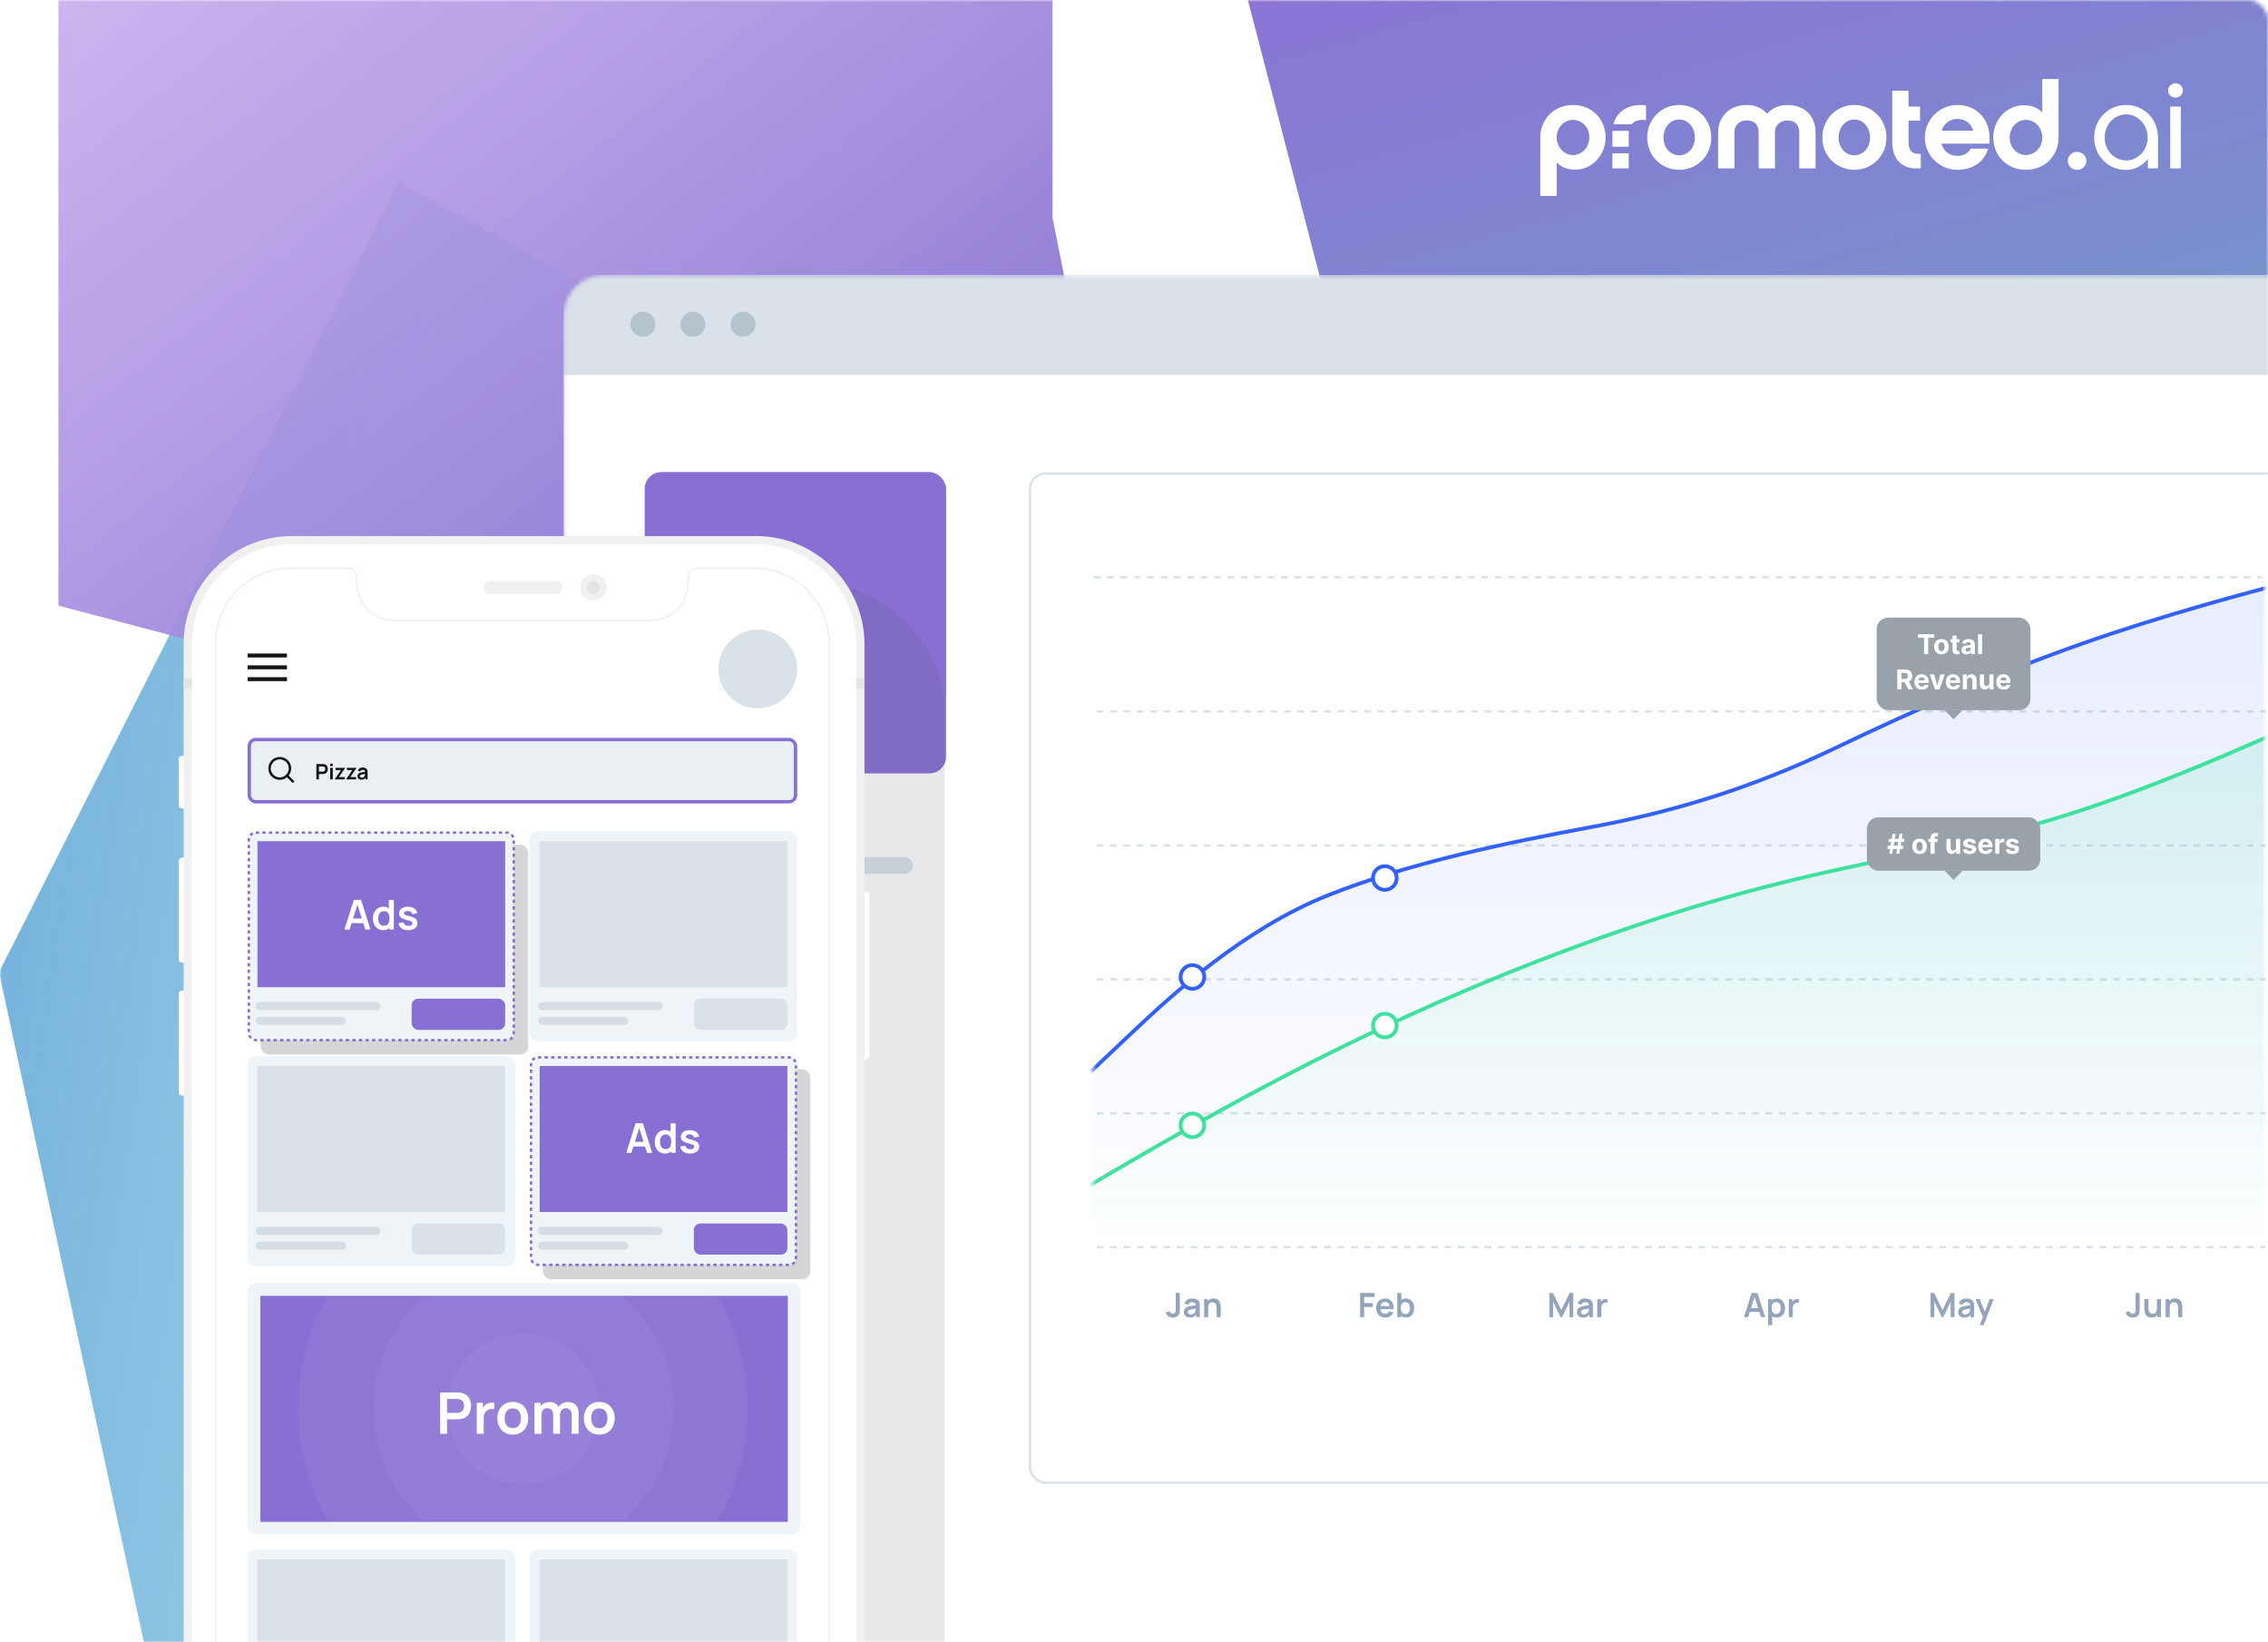 <svg width="580" height="420" viewBox="0 0 580 420" fill="none" xmlns="http://www.w3.org/2000/svg">
<mask id="mask0_20_352" style="mask-type:alpha" maskUnits="userSpaceOnUse" x="0" y="0" width="580" height="420">
<rect width="580" height="420" rx="5" fill="#3EDE9C"/>
</mask>
<g mask="url(#mask0_20_352)">
<rect width="580" height="420" rx="5" fill="white"/>
<g opacity="0.8" filter="url(#filter0_f_20_352)">
<path d="M388.133 -175.758L193.333 -84.872L219.398 -17.192L318.169 -3.655L340.119 80.784L426.544 186.495L340.119 284.471L370.299 333.459L426.544 314.766L480.045 390.182L544.521 314.766L637.12 247.085L614.484 118.814L665.242 29.863L637.12 -17.192V-94.541L388.133 -175.758Z" fill="url(#paint0_linear_20_352)"/>
</g>
<g opacity="0.8" filter="url(#filter1_f_20_352)">
<path d="M448.774 123.619L328.563 203.485L401.549 355.151H315.265L211.787 276.898V466.48L290.783 523.757L448.774 496.329L570.702 453.572V399.521L623.939 276.898L570.702 203.485L533.78 71.182L448.774 123.619Z" fill="url(#paint1_linear_20_352)"/>
</g>
<g opacity="0.8" filter="url(#filter2_f_20_352)">
<path d="M101.958 46.576L282.969 145.957L155.793 413.827L73.091 665.242L14.523 642.349L-64.731 658.728L-115.948 596.75L-109.104 561.015L-127.425 506.481H-51.265L-83.733 450.684H43.442L-0.25 248.63L101.958 46.576Z" fill="url(#paint2_linear_20_352)"/>
</g>
<g filter="url(#filter3_f_20_352)">
<path d="M14.939 -116.389V154.869L101.487 177.756L134.844 304.06L221.392 214.206L293.515 177.756L269.173 55.69V-12.124L182.625 -71.462L134.844 -174.879L14.939 -116.389Z" fill="url(#paint3_linear_20_352)"/>
</g>
<g filter="url(#filter4_f_20_352)">
<rect x="176.614" y="103.504" width="471.733" height="353.454" rx="31.535" fill="#545660" fill-opacity="0.13"/>
</g>
<mask id="mask1_20_352" style="mask-type:alpha" maskUnits="userSpaceOnUse" x="144" y="70" width="472" height="354">
<rect x="144.121" y="70.303" width="471.733" height="353.454" rx="10.546" fill="white"/>
</mask>
<g mask="url(#mask1_20_352)">
<rect x="144.121" y="70.303" width="471.733" height="353.454" rx="13.182" fill="white"/>
<rect x="144.121" y="70.303" width="471.733" height="25.614" fill="#D9E2E9"/>
<circle cx="164.401" cy="82.922" r="3.202" fill="#B5C3CD"/>
<circle cx="177.205" cy="82.922" r="3.202" fill="#B5C3CD"/>
<circle cx="190.017" cy="82.922" r="3.202" fill="#B5C3CD"/>
<rect width="6.441" height="4.294" rx="2.147" transform="matrix(-1 0 0 1 218.541 210.636)" fill="#D9E2E9"/>
<rect width="42.942" height="4.294" rx="2.147" transform="matrix(-1 0 0 1 207.816 210.636)" fill="#D9E2E9"/>
<rect x="164.873" y="219.2" width="68.63" height="4.294" rx="2.147" fill="#D9E2E9"/>
<rect x="263.392" y="121.096" width="332.795" height="258.093" rx="3.982" stroke="#D9E2E9" stroke-width="0.599"/>
<rect x="164.872" y="120.716" width="77.074" height="77.074" rx="4.282" fill="#886FD3"/>
<line x1="280.485" y1="318.965" x2="579.361" y2="318.965" stroke="#D9E2E9" stroke-width="0.599" stroke-dasharray="1.71 1.71"/>
<line x1="280.485" y1="284.709" x2="579.361" y2="284.709" stroke="#D9E2E9" stroke-width="0.599" stroke-dasharray="1.71 1.71"/>
<line x1="280.485" y1="250.455" x2="579.361" y2="250.455" stroke="#D9E2E9" stroke-width="0.599" stroke-dasharray="1.71 1.71"/>
<line x1="280.485" y1="216.199" x2="579.361" y2="216.199" stroke="#D9E2E9" stroke-width="0.599" stroke-dasharray="1.71 1.71"/>
<line x1="280.485" y1="181.944" x2="579.361" y2="181.944" stroke="#D9E2E9" stroke-width="0.599" stroke-dasharray="1.71 1.71"/>
<line x1="279.693" y1="147.637" x2="578.57" y2="147.637" stroke="#D9E2E9" stroke-width="0.599" stroke-dasharray="1.71 1.71"/>
<path d="M299.949 336.956C299.478 336.956 299.086 336.833 298.772 336.588C298.461 336.342 298.242 336.011 298.117 335.594L299.136 335.35C299.167 335.524 299.259 335.674 299.41 335.8C299.561 335.925 299.728 335.988 299.911 335.988C300.031 335.988 300.158 335.957 300.292 335.894C300.426 335.828 300.526 335.724 300.592 335.581C300.632 335.49 300.655 335.382 300.66 335.256C300.669 335.128 300.673 334.979 300.673 334.811V330.662H301.718V334.811C301.718 335.002 301.716 335.17 301.714 335.316C301.714 335.459 301.699 335.594 301.671 335.723C301.645 335.848 301.592 335.978 301.512 336.112C301.344 336.404 301.124 336.618 300.853 336.755C300.582 336.889 300.281 336.956 299.949 336.956ZM304.3 336.956C303.966 336.956 303.683 336.893 303.452 336.768C303.221 336.639 303.045 336.469 302.925 336.258C302.808 336.047 302.75 335.814 302.75 335.56C302.75 335.337 302.787 335.138 302.861 334.961C302.935 334.781 303.049 334.627 303.204 334.498C303.358 334.367 303.557 334.26 303.803 334.177C303.989 334.117 304.205 334.063 304.454 334.014C304.705 333.966 304.976 333.922 305.267 333.882C305.561 333.839 305.868 333.793 306.188 333.745L305.82 333.954C305.823 333.635 305.751 333.399 305.606 333.248C305.46 333.097 305.215 333.021 304.869 333.021C304.661 333.021 304.46 333.069 304.265 333.166C304.071 333.264 303.936 333.431 303.859 333.667L302.917 333.372C303.031 332.981 303.248 332.667 303.567 332.43C303.89 332.193 304.324 332.075 304.869 332.075C305.28 332.075 305.641 332.142 305.952 332.276C306.266 332.41 306.499 332.63 306.65 332.935C306.733 333.098 306.783 333.265 306.8 333.436C306.817 333.605 306.826 333.789 306.826 333.989V336.827H305.923V335.826L306.072 335.988C305.864 336.322 305.62 336.568 305.34 336.725C305.063 336.879 304.716 336.956 304.3 336.956ZM304.505 336.134C304.739 336.134 304.939 336.092 305.105 336.01C305.27 335.927 305.402 335.826 305.499 335.706C305.599 335.586 305.666 335.473 305.7 335.367C305.754 335.236 305.784 335.086 305.79 334.918C305.798 334.746 305.803 334.608 305.803 334.502L306.119 334.597C305.808 334.645 305.541 334.688 305.319 334.725C305.096 334.762 304.905 334.798 304.745 334.832C304.585 334.864 304.444 334.899 304.321 334.939C304.201 334.982 304.1 335.032 304.017 335.089C303.934 335.146 303.87 335.212 303.824 335.286C303.782 335.36 303.76 335.447 303.76 335.547C303.76 335.661 303.789 335.763 303.846 335.851C303.903 335.937 303.986 336.005 304.094 336.057C304.205 336.108 304.342 336.134 304.505 336.134ZM311.139 336.827V334.601C311.139 334.455 311.129 334.294 311.109 334.117C311.089 333.94 311.042 333.77 310.968 333.608C310.897 333.442 310.788 333.306 310.643 333.201C310.5 333.095 310.306 333.042 310.06 333.042C309.929 333.042 309.799 333.064 309.671 333.107C309.542 333.149 309.425 333.224 309.32 333.329C309.217 333.432 309.134 333.575 309.071 333.757C309.008 333.937 308.977 334.168 308.977 334.451L308.365 334.19C308.365 333.796 308.44 333.439 308.592 333.119C308.746 332.8 308.971 332.546 309.268 332.357C309.565 332.166 309.93 332.07 310.364 332.07C310.707 332.07 310.989 332.127 311.212 332.242C311.435 332.356 311.612 332.501 311.743 332.678C311.874 332.855 311.971 333.044 312.034 333.244C312.097 333.443 312.137 333.633 312.154 333.813C312.174 333.99 312.184 334.134 312.184 334.246V336.827H311.139ZM307.932 336.827V332.203H308.853V333.637H308.977V336.827H307.932Z" fill="#94A4BA"/>
<path d="M347.828 336.827V330.662H351.54V331.694H348.86V333.231H351.027V334.258H348.86V336.827H347.828ZM354.288 336.956C353.82 336.956 353.408 336.855 353.054 336.652C352.701 336.449 352.424 336.168 352.224 335.808C352.027 335.449 351.928 335.035 351.928 334.567C351.928 334.061 352.025 333.623 352.22 333.252C352.414 332.878 352.683 332.588 353.029 332.383C353.374 332.177 353.774 332.075 354.228 332.075C354.707 332.075 355.114 332.187 355.448 332.413C355.785 332.636 356.035 332.951 356.197 333.359C356.36 333.767 356.421 334.248 356.382 334.802H355.358V334.425C355.355 333.923 355.267 333.556 355.093 333.325C354.919 333.094 354.644 332.978 354.271 332.978C353.848 332.978 353.534 333.109 353.329 333.372C353.123 333.632 353.02 334.013 353.02 334.515C353.02 334.983 353.123 335.346 353.329 335.603C353.534 335.86 353.834 335.988 354.228 335.988C354.482 335.988 354.7 335.933 354.883 335.821C355.068 335.707 355.211 335.543 355.311 335.329L356.33 335.637C356.153 336.054 355.879 336.378 355.508 336.609C355.14 336.84 354.733 336.956 354.288 336.956ZM352.695 334.802V334.023H355.876V334.802H352.695ZM359.559 336.956C359.108 336.956 358.73 336.849 358.425 336.635C358.119 336.421 357.889 336.13 357.735 335.761C357.581 335.39 357.504 334.975 357.504 334.515C357.504 334.05 357.581 333.633 357.735 333.265C357.889 332.897 358.115 332.607 358.412 332.396C358.711 332.182 359.081 332.075 359.521 332.075C359.957 332.075 360.336 332.182 360.655 332.396C360.978 332.607 361.228 332.897 361.405 333.265C361.582 333.63 361.67 334.047 361.67 334.515C361.67 334.978 361.583 335.393 361.409 335.761C361.235 336.13 360.989 336.421 360.673 336.635C360.356 336.849 359.985 336.956 359.559 336.956ZM357.328 336.827V330.662H358.369V333.582H358.24V336.827H357.328ZM359.401 336.031C359.669 336.031 359.89 335.964 360.064 335.83C360.239 335.696 360.367 335.514 360.45 335.286C360.535 335.055 360.578 334.798 360.578 334.515C360.578 334.236 360.535 333.981 360.45 333.753C360.364 333.522 360.231 333.339 360.052 333.205C359.872 333.068 359.643 332.999 359.367 332.999C359.104 332.999 358.89 333.064 358.724 333.192C358.559 333.318 358.436 333.495 358.356 333.723C358.279 333.949 358.24 334.213 358.24 334.515C358.24 334.815 358.279 335.079 358.356 335.307C358.436 335.536 358.56 335.714 358.729 335.843C358.9 335.968 359.124 336.031 359.401 336.031Z" fill="#94A4BA"/>
<path d="M396.214 336.827V330.662H397.143L399.275 335.029L401.407 330.662H402.337V336.827H401.373V332.875L399.481 336.827H399.07L397.181 332.875V336.827H396.214ZM404.833 336.956C404.499 336.956 404.216 336.893 403.985 336.768C403.754 336.639 403.578 336.469 403.458 336.258C403.341 336.047 403.283 335.814 403.283 335.56C403.283 335.337 403.32 335.138 403.394 334.961C403.468 334.781 403.582 334.627 403.737 334.498C403.891 334.367 404.091 334.26 404.336 334.177C404.522 334.117 404.739 334.063 404.987 334.014C405.238 333.966 405.509 333.922 405.8 333.882C406.094 333.839 406.401 333.793 406.721 333.745L406.353 333.954C406.356 333.635 406.284 333.399 406.139 333.248C405.993 333.097 405.748 333.021 405.402 333.021C405.194 333.021 404.993 333.069 404.798 333.166C404.604 333.264 404.469 333.431 404.392 333.667L403.45 333.372C403.564 332.981 403.781 332.667 404.101 332.43C404.423 332.193 404.857 332.075 405.402 332.075C405.813 332.075 406.174 332.142 406.486 332.276C406.8 332.41 407.032 332.63 407.183 332.935C407.266 333.098 407.316 333.265 407.333 333.436C407.35 333.605 407.359 333.789 407.359 333.989V336.827H406.456V335.826L406.605 335.988C406.397 336.322 406.153 336.568 405.873 336.725C405.596 336.879 405.25 336.956 404.833 336.956ZM405.038 336.134C405.272 336.134 405.472 336.092 405.638 336.01C405.803 335.927 405.935 335.826 406.032 335.706C406.132 335.586 406.199 335.473 406.233 335.367C406.287 335.236 406.317 335.086 406.323 334.918C406.331 334.746 406.336 334.608 406.336 334.502L406.653 334.597C406.341 334.645 406.074 334.688 405.852 334.725C405.629 334.762 405.438 334.798 405.278 334.832C405.118 334.864 404.977 334.899 404.854 334.939C404.734 334.982 404.633 335.032 404.55 335.089C404.467 335.146 404.403 335.212 404.357 335.286C404.315 335.36 404.293 335.447 404.293 335.547C404.293 335.661 404.322 335.763 404.379 335.851C404.436 335.937 404.519 336.005 404.627 336.057C404.739 336.108 404.876 336.134 405.038 336.134ZM408.474 336.827V332.203H409.386V333.329L409.275 333.184C409.332 333.029 409.407 332.89 409.501 332.764C409.599 332.636 409.714 332.53 409.848 332.447C409.962 332.37 410.088 332.31 410.225 332.267C410.365 332.222 410.508 332.194 410.653 332.186C410.799 332.174 410.94 332.18 411.077 332.203V333.166C410.94 333.126 410.782 333.114 410.602 333.128C410.425 333.142 410.265 333.192 410.122 333.278C409.98 333.355 409.863 333.453 409.771 333.573C409.683 333.693 409.617 333.83 409.574 333.984C409.531 334.136 409.51 334.3 409.51 334.477V336.827H408.474Z" fill="#94A4BA"/>
<path d="M445.996 336.827L447.94 330.662H449.452L451.395 336.827H450.334L448.569 331.295H448.801L447.058 336.827H445.996ZM447.079 335.492V334.528H450.316V335.492H447.079ZM454.392 336.956C453.941 336.956 453.563 336.849 453.257 336.635C452.952 336.421 452.722 336.13 452.568 335.761C452.414 335.39 452.337 334.975 452.337 334.515C452.337 334.05 452.414 333.633 452.568 333.265C452.722 332.897 452.948 332.607 453.244 332.396C453.544 332.182 453.914 332.075 454.353 332.075C454.79 332.075 455.168 332.182 455.488 332.396C455.811 332.607 456.06 332.897 456.237 333.265C456.414 333.63 456.503 334.047 456.503 334.515C456.503 334.978 456.416 335.393 456.242 335.761C456.068 336.13 455.822 336.421 455.505 336.635C455.188 336.849 454.817 336.956 454.392 336.956ZM452.161 338.883V332.203H453.073V335.449H453.202V338.883H452.161ZM454.234 336.031C454.502 336.031 454.723 335.964 454.897 335.83C455.071 335.696 455.2 335.514 455.283 335.286C455.368 335.055 455.411 334.798 455.411 334.515C455.411 334.236 455.368 333.981 455.283 333.753C455.197 333.522 455.064 333.339 454.884 333.205C454.705 333.068 454.476 332.999 454.199 332.999C453.937 332.999 453.723 333.064 453.557 333.192C453.391 333.318 453.269 333.495 453.189 333.723C453.112 333.949 453.073 334.213 453.073 334.515C453.073 334.815 453.112 335.079 453.189 335.307C453.269 335.536 453.393 335.714 453.561 335.843C453.733 335.968 453.957 336.031 454.234 336.031ZM457.447 336.827V332.203H458.359V333.329L458.247 333.184C458.305 333.029 458.38 332.89 458.474 332.764C458.571 332.636 458.687 332.53 458.821 332.447C458.935 332.37 459.061 332.31 459.198 332.267C459.338 332.222 459.481 332.194 459.626 332.186C459.772 332.174 459.913 332.18 460.05 332.203V333.166C459.913 333.126 459.755 333.114 459.575 333.128C459.398 333.142 459.238 333.192 459.095 333.278C458.953 333.355 458.836 333.453 458.744 333.573C458.656 333.693 458.59 333.83 458.547 333.984C458.504 334.136 458.483 334.3 458.483 334.477V336.827H457.447Z" fill="#94A4BA"/>
<path d="M493.703 336.827V330.662H494.632L496.765 335.029L498.897 330.662H499.826V336.827H498.863V332.875L496.97 336.827H496.559L494.671 332.875V336.827H493.703ZM502.322 336.956C501.989 336.956 501.706 336.893 501.475 336.768C501.243 336.639 501.068 336.469 500.948 336.258C500.831 336.047 500.772 335.814 500.772 335.56C500.772 335.337 500.81 335.138 500.884 334.961C500.958 334.781 501.072 334.627 501.226 334.498C501.38 334.367 501.58 334.26 501.826 334.177C502.011 334.117 502.228 334.063 502.477 334.014C502.728 333.966 502.999 333.922 503.29 333.882C503.584 333.839 503.891 333.793 504.211 333.745L503.843 333.954C503.845 333.635 503.774 333.399 503.628 333.248C503.483 333.097 503.237 333.021 502.892 333.021C502.684 333.021 502.482 333.069 502.288 333.166C502.094 333.264 501.959 333.431 501.881 333.667L500.939 333.372C501.054 332.981 501.271 332.667 501.59 332.43C501.913 332.193 502.347 332.075 502.892 332.075C503.303 332.075 503.664 332.142 503.975 332.276C504.289 332.41 504.522 332.63 504.673 332.935C504.756 333.098 504.806 333.265 504.823 333.436C504.84 333.605 504.849 333.789 504.849 333.989V336.827H503.945V335.826L504.095 335.988C503.887 336.322 503.643 336.568 503.363 336.725C503.086 336.879 502.739 336.956 502.322 336.956ZM502.528 336.134C502.762 336.134 502.962 336.092 503.127 336.01C503.293 335.927 503.424 335.826 503.521 335.706C503.621 335.586 503.688 335.473 503.723 335.367C503.777 335.236 503.807 335.086 503.813 334.918C503.821 334.746 503.825 334.608 503.825 334.502L504.142 334.597C503.831 334.645 503.564 334.688 503.342 334.725C503.119 334.762 502.928 334.798 502.768 334.832C502.608 334.864 502.467 334.899 502.344 334.939C502.224 334.982 502.123 335.032 502.04 335.089C501.957 335.146 501.893 335.212 501.847 335.286C501.804 335.36 501.783 335.447 501.783 335.547C501.783 335.661 501.812 335.763 501.869 335.851C501.926 335.937 502.008 336.005 502.117 336.057C502.228 336.108 502.365 336.134 502.528 336.134ZM506.312 338.883L507.203 336.438L507.22 337.157L505.203 332.203H506.278L507.708 335.868H507.434L508.826 332.203H509.858L507.28 338.883H506.312Z" fill="#94A4BA"/>
<path d="M545.418 336.956C544.947 336.956 544.555 336.833 544.241 336.588C543.929 336.342 543.711 336.011 543.585 335.594L544.605 335.35C544.636 335.524 544.727 335.674 544.879 335.8C545.03 335.925 545.197 335.988 545.38 335.988C545.499 335.988 545.626 335.957 545.761 335.894C545.895 335.828 545.995 335.724 546.06 335.581C546.1 335.49 546.123 335.382 546.129 335.256C546.137 335.128 546.142 334.979 546.142 334.811V330.662H547.187V334.811C547.187 335.002 547.185 335.17 547.182 335.316C547.182 335.459 547.168 335.594 547.139 335.723C547.114 335.848 547.061 335.978 546.981 336.112C546.813 336.404 546.593 336.618 546.322 336.755C546.05 336.889 545.749 336.956 545.418 336.956ZM550.209 336.96C549.867 336.96 549.584 336.903 549.362 336.789C549.139 336.675 548.962 336.529 548.831 336.352C548.699 336.175 548.602 335.987 548.539 335.787C548.477 335.587 548.435 335.399 548.415 335.222C548.398 335.042 548.39 334.896 548.39 334.785V332.203H549.434V334.43C549.434 334.572 549.444 334.734 549.464 334.913C549.484 335.09 549.53 335.262 549.601 335.427C549.676 335.59 549.784 335.724 549.927 335.83C550.072 335.935 550.268 335.988 550.513 335.988C550.645 335.988 550.775 335.967 550.903 335.924C551.031 335.881 551.147 335.808 551.25 335.706C551.355 335.6 551.44 335.456 551.502 335.273C551.565 335.09 551.597 334.859 551.597 334.58L552.209 334.841C552.209 335.235 552.132 335.591 551.978 335.911C551.826 336.231 551.602 336.486 551.306 336.678C551.009 336.866 550.643 336.96 550.209 336.96ZM551.721 336.827V335.393H551.597V332.203H552.633V336.827H551.721ZM557.034 336.827V334.601C557.034 334.455 557.024 334.294 557.005 334.117C556.985 333.94 556.937 333.77 556.863 333.608C556.792 333.442 556.683 333.306 556.538 333.201C556.395 333.095 556.201 333.042 555.955 333.042C555.824 333.042 555.694 333.064 555.566 333.107C555.437 333.149 555.32 333.224 555.215 333.329C555.112 333.432 555.029 333.575 554.966 333.757C554.904 333.937 554.872 334.168 554.872 334.451L554.26 334.19C554.26 333.796 554.335 333.439 554.487 333.119C554.641 332.8 554.866 332.546 555.163 332.357C555.46 332.166 555.826 332.07 556.259 332.07C556.602 332.07 556.885 332.127 557.107 332.242C557.33 332.356 557.507 332.501 557.638 332.678C557.77 332.855 557.867 333.044 557.929 333.244C557.992 333.443 558.032 333.633 558.049 333.813C558.069 333.99 558.079 334.134 558.079 334.246V336.827H557.034ZM553.827 336.827V332.203H554.748V333.637H554.872V336.827H553.827Z" fill="#94A4BA"/>
<mask id="mask2_20_352" style="mask-type:alpha" maskUnits="userSpaceOnUse" x="279" y="147" width="301" height="172">
<rect x="279.455" y="147.636" width="299.667" height="171.364" fill="#D9D9D9"/>
</mask>
<g mask="url(#mask2_20_352)">
<path d="M289.567 264.008L279 274V319.5H596V146L585.434 148.782C574.867 151.564 553.734 157.128 532.6 164.552C511.467 171.976 490.334 181.261 469.2 191.371C448.067 201.481 426.634 208.083 405.5 212C384.367 215.917 359.634 221.059 338.5 229.5C317.367 237.941 300.134 254.015 289.567 264.008Z" fill="url(#paint4_linear_20_352)"/>
<path d="M279 274L289.567 264.008C300.134 254.015 318.367 237.441 339.5 229C360.634 220.559 385.867 215.417 407 211.5C428.134 207.583 448.067 201.481 469.2 191.371C490.334 181.261 511.467 171.976 532.6 164.552C553.734 157.128 574.867 151.564 585.434 148.782L596 146" stroke="#3361FF" stroke-width="0.97"/>
<path d="M272.934 306.526L262 313V320.5H590V184L579.067 188.787C568.134 193.574 546.267 203.149 524.4 209.678C502.534 216.207 480.667 219.691 458.8 224.967C436.934 230.242 415.067 237.309 393.2 245.806C371.334 254.302 349.467 264.228 327.6 275.665C305.734 287.102 283.867 300.051 272.934 306.526Z" fill="url(#paint5_linear_20_352)"/>
<path d="M262 313L272.934 306.526C283.867 300.051 305.734 287.102 327.6 275.665C349.467 264.228 371.334 254.302 393.2 245.806C415.067 237.309 436.934 230.242 458.8 224.967C480.667 219.691 502.534 216.207 524.4 209.678C546.267 203.149 568.134 193.574 579.067 188.787L590 184" stroke="#3EE19D" stroke-width="0.97"/>
</g>
<path d="M307.971 287.783C307.971 289.453 306.614 290.809 304.939 290.809C303.264 290.809 301.907 289.453 301.907 287.783C301.907 286.112 303.264 284.756 304.939 284.756C306.614 284.756 307.971 286.112 307.971 287.783Z" fill="white" stroke="#3EE19D" stroke-width="0.967"/>
<path d="M307.971 249.843C307.971 251.514 306.614 252.87 304.939 252.87C303.264 252.87 301.907 251.514 301.907 249.843C301.907 248.172 303.264 246.817 304.939 246.817C306.614 246.817 307.971 248.172 307.971 249.843Z" fill="white" stroke="#3361FF" stroke-width="0.967"/>
<path d="M357.184 224.54C357.184 226.211 355.827 227.567 354.152 227.567C352.477 227.567 351.12 226.211 351.12 224.54C351.12 222.869 352.477 221.514 354.152 221.514C355.827 221.514 357.184 222.869 357.184 224.54Z" fill="white" stroke="#3361FF" stroke-width="0.967"/>
<path d="M357.184 262.267C357.184 263.938 355.827 265.294 354.152 265.294C352.477 265.294 351.12 263.938 351.12 262.267C351.12 260.597 352.477 259.241 354.152 259.241C355.827 259.241 357.184 260.597 357.184 262.267Z" fill="white" stroke="#3EE19D" stroke-width="0.967"/>
<g filter="url(#filter5_d_20_352)">
<rect x="479.927" y="140.463" width="39.328" height="23.664" rx="2.915" fill="#99A2A9"/>
<path d="M490.483 145.594V144.707H494.661V145.594H493.104V149.795H492.04V145.594H490.483ZM496.5 149.87C496.114 149.87 495.781 149.788 495.499 149.624C495.219 149.458 495.003 149.228 494.851 148.933C494.698 148.637 494.622 148.293 494.622 147.902C494.622 147.508 494.698 147.163 494.851 146.869C495.003 146.572 495.219 146.342 495.499 146.178C495.781 146.012 496.114 145.93 496.5 145.93C496.886 145.93 497.219 146.012 497.499 146.178C497.781 146.342 497.998 146.572 498.15 146.869C498.302 147.163 498.379 147.508 498.379 147.902C498.379 148.293 498.302 148.637 498.15 148.933C497.998 149.228 497.781 149.458 497.499 149.624C497.219 149.788 496.886 149.87 496.5 149.87ZM496.505 149.05C496.681 149.05 496.828 149 496.945 148.901C497.063 148.8 497.151 148.662 497.211 148.489C497.272 148.315 497.303 148.117 497.303 147.895C497.303 147.673 497.272 147.475 497.211 147.301C497.151 147.127 497.063 146.99 496.945 146.889C496.828 146.788 496.681 146.737 496.505 146.737C496.328 146.737 496.179 146.788 496.058 146.889C495.939 146.99 495.849 147.127 495.787 147.301C495.728 147.475 495.698 147.673 495.698 147.895C495.698 148.117 495.728 148.315 495.787 148.489C495.849 148.662 495.939 148.8 496.058 148.901C496.179 149 496.328 149.05 496.505 149.05ZM501.097 145.979V146.774H498.798V145.979H501.097ZM499.32 145.065H500.379V148.623C500.379 148.72 500.393 148.797 500.423 148.851C500.453 148.904 500.495 148.942 500.548 148.963C500.602 148.985 500.665 148.995 500.736 148.995C500.786 148.995 500.836 148.991 500.885 148.983C500.935 148.973 500.973 148.966 501 148.961L501.166 149.748C501.113 149.765 501.039 149.784 500.943 149.805C500.846 149.828 500.73 149.843 500.592 149.847C500.337 149.857 500.114 149.823 499.921 149.746C499.731 149.668 499.583 149.547 499.477 149.383C499.371 149.219 499.319 149.012 499.32 148.762V145.065ZM502.874 149.867C502.631 149.867 502.414 149.825 502.223 149.741C502.033 149.655 501.882 149.528 501.771 149.361C501.662 149.192 501.607 148.981 501.607 148.73C501.607 148.517 501.646 148.339 501.724 148.195C501.802 148.051 501.908 147.935 502.042 147.848C502.176 147.76 502.328 147.693 502.499 147.649C502.671 147.604 502.852 147.573 503.041 147.554C503.263 147.531 503.441 147.51 503.577 147.49C503.713 147.468 503.812 147.437 503.873 147.395C503.934 147.354 503.965 147.293 503.965 147.212V147.197C503.965 147.039 503.915 146.918 503.816 146.831C503.718 146.745 503.579 146.702 503.398 146.702C503.208 146.702 503.056 146.744 502.944 146.829C502.831 146.912 502.757 147.016 502.72 147.142L501.741 147.062C501.791 146.831 501.889 146.63 502.034 146.461C502.18 146.291 502.368 146.16 502.598 146.069C502.83 145.976 503.099 145.93 503.403 145.93C503.615 145.93 503.818 145.954 504.012 146.004C504.207 146.054 504.381 146.131 504.531 146.235C504.684 146.339 504.804 146.474 504.892 146.638C504.979 146.8 505.023 146.995 505.023 147.221V149.795H504.019V149.266H503.99C503.928 149.385 503.846 149.491 503.744 149.582C503.641 149.671 503.518 149.741 503.374 149.793C503.229 149.843 503.063 149.867 502.874 149.867ZM503.177 149.137C503.333 149.137 503.47 149.106 503.59 149.045C503.709 148.982 503.803 148.898 503.87 148.792C503.938 148.686 503.972 148.566 503.972 148.431V148.026C503.939 148.048 503.894 148.068 503.836 148.086C503.779 148.103 503.716 148.118 503.644 148.133C503.573 148.146 503.502 148.159 503.431 148.171C503.359 148.18 503.295 148.19 503.237 148.198C503.113 148.216 503.004 148.245 502.911 148.285C502.819 148.325 502.747 148.378 502.695 148.446C502.644 148.513 502.618 148.595 502.618 148.695C502.618 148.839 502.67 148.949 502.775 149.025C502.881 149.1 503.015 149.137 503.177 149.137ZM506.903 144.707V149.795H505.844V144.707H506.903ZM485.207 158.795V153.707H487.215C487.599 153.707 487.927 153.776 488.198 153.913C488.472 154.049 488.68 154.242 488.822 154.492C488.966 154.741 489.038 155.033 489.038 155.369C489.038 155.707 488.965 155.998 488.819 156.241C488.674 156.483 488.463 156.669 488.186 156.798C487.911 156.927 487.578 156.992 487.187 156.992H485.843V156.127H487.013C487.219 156.127 487.389 156.099 487.525 156.043C487.661 155.986 487.762 155.902 487.828 155.789C487.896 155.677 487.93 155.537 487.93 155.369C487.93 155.2 487.896 155.058 487.828 154.942C487.762 154.826 487.66 154.738 487.523 154.679C487.387 154.617 487.215 154.587 487.008 154.587H486.283V158.795H485.207ZM487.955 156.48L489.219 158.795H488.032L486.795 156.48H487.955ZM491.456 158.87C491.064 158.87 490.726 158.79 490.442 158.631C490.161 158.471 489.944 158.244 489.792 157.951C489.639 157.656 489.563 157.307 489.563 156.905C489.563 156.512 489.639 156.168 489.792 155.871C489.944 155.575 490.158 155.344 490.435 155.178C490.713 155.012 491.04 154.93 491.414 154.93C491.666 154.93 491.9 154.97 492.117 155.051C492.336 155.131 492.526 155.251 492.688 155.412C492.852 155.572 492.98 155.774 493.071 156.018C493.162 156.26 493.208 156.543 493.208 156.867V157.158H489.985V156.502H492.211C492.211 156.35 492.178 156.215 492.112 156.097C492.046 155.98 491.954 155.888 491.836 155.821C491.72 155.754 491.585 155.72 491.431 155.72C491.271 155.72 491.128 155.757 491.004 155.831C490.881 155.904 490.785 156.003 490.716 156.127C490.646 156.25 490.611 156.386 490.609 156.537V157.161C490.609 157.349 490.644 157.513 490.713 157.65C490.784 157.787 490.885 157.893 491.014 157.968C491.143 158.043 491.296 158.08 491.473 158.08C491.591 158.08 491.699 158.063 491.796 158.03C491.894 157.997 491.978 157.947 492.047 157.881C492.117 157.815 492.17 157.734 492.206 157.638L493.185 157.702C493.136 157.937 493.034 158.143 492.88 158.318C492.727 158.492 492.53 158.628 492.288 158.726C492.048 158.822 491.771 158.87 491.456 158.87ZM497.353 154.979L496.019 158.795H494.827L493.493 154.979H494.611L495.403 157.71H495.443L496.233 154.979H497.353ZM499.511 158.87C499.119 158.87 498.781 158.79 498.498 158.631C498.216 158.471 497.999 158.244 497.847 157.951C497.694 157.656 497.618 157.307 497.618 156.905C497.618 156.512 497.694 156.168 497.847 155.871C497.999 155.575 498.214 155.344 498.49 155.178C498.768 155.012 499.095 154.93 499.469 154.93C499.721 154.93 499.955 154.97 500.172 155.051C500.391 155.131 500.581 155.251 500.743 155.412C500.907 155.572 501.035 155.774 501.126 156.018C501.217 156.26 501.263 156.543 501.263 156.867V157.158H498.04V156.502H500.266C500.266 156.35 500.233 156.215 500.167 156.097C500.101 155.98 500.009 155.888 499.891 155.821C499.775 155.754 499.64 155.72 499.486 155.72C499.326 155.72 499.183 155.757 499.059 155.831C498.936 155.904 498.84 156.003 498.771 156.127C498.701 156.25 498.666 156.386 498.664 156.537V157.161C498.664 157.349 498.699 157.513 498.768 157.65C498.84 157.787 498.94 157.893 499.069 157.968C499.198 158.043 499.351 158.08 499.529 158.08C499.646 158.08 499.754 158.063 499.852 158.03C499.949 157.997 500.033 157.947 500.102 157.881C500.172 157.815 500.225 157.734 500.261 157.638L501.24 157.702C501.191 157.937 501.089 158.143 500.935 158.318C500.782 158.492 500.585 158.628 500.343 158.726C500.103 158.822 499.826 158.87 499.511 158.87ZM503.012 156.589V158.795H501.953V154.979H502.962V155.653H503.007C503.091 155.431 503.233 155.255 503.432 155.126C503.63 154.995 503.871 154.93 504.155 154.93C504.42 154.93 504.651 154.988 504.848 155.103C505.045 155.219 505.198 155.385 505.307 155.6C505.417 155.814 505.471 156.069 505.471 156.366V158.795H504.413V156.554C504.415 156.321 504.355 156.139 504.234 156.008C504.113 155.875 503.947 155.809 503.735 155.809C503.592 155.809 503.466 155.84 503.357 155.901C503.249 155.962 503.165 156.052 503.104 156.169C503.044 156.285 503.013 156.425 503.012 156.589ZM508.753 157.171V154.979H509.811V158.795H508.795V158.102H508.755C508.669 158.326 508.526 158.505 508.325 158.641C508.127 158.777 507.884 158.845 507.597 158.845C507.342 158.845 507.118 158.787 506.924 158.671C506.73 158.555 506.579 158.39 506.469 158.177C506.362 157.963 506.307 157.707 506.305 157.409V154.979H507.364V157.22C507.365 157.445 507.426 157.624 507.545 157.754C507.664 157.885 507.824 157.951 508.025 157.951C508.152 157.951 508.271 157.922 508.382 157.864C508.493 157.804 508.583 157.716 508.651 157.6C508.72 157.484 508.754 157.341 508.753 157.171ZM512.397 158.87C512.004 158.87 511.666 158.79 511.383 158.631C511.101 158.471 510.884 158.244 510.732 157.951C510.58 157.656 510.504 157.307 510.504 156.905C510.504 156.512 510.58 156.168 510.732 155.871C510.884 155.575 511.099 155.344 511.376 155.178C511.654 155.012 511.98 154.93 512.354 154.93C512.606 154.93 512.841 154.97 513.057 155.051C513.276 155.131 513.467 155.251 513.629 155.412C513.793 155.572 513.92 155.774 514.012 156.018C514.103 156.26 514.148 156.543 514.148 156.867V157.158H510.926V156.502H513.152C513.152 156.35 513.119 156.215 513.053 156.097C512.986 155.98 512.894 155.888 512.777 155.821C512.661 155.754 512.526 155.72 512.372 155.72C512.211 155.72 512.069 155.757 511.944 155.831C511.822 155.904 511.726 156.003 511.656 156.127C511.587 156.25 511.551 156.386 511.549 156.537V157.161C511.549 157.349 511.584 157.513 511.654 157.65C511.725 157.787 511.825 157.893 511.954 157.968C512.084 158.043 512.237 158.08 512.414 158.08C512.532 158.08 512.639 158.063 512.737 158.03C512.835 157.997 512.918 157.947 512.988 157.881C513.057 157.815 513.11 157.734 513.147 157.638L514.126 157.702C514.076 157.937 513.974 158.143 513.82 158.318C513.668 158.492 513.471 158.628 513.229 158.726C512.989 158.822 512.711 158.87 512.397 158.87Z" fill="white"/>
<path fill-rule="evenodd" clip-rule="evenodd" d="M501.923 164.127H497.259L499.591 166.459L501.923 164.127Z" fill="#99A2A9"/>
</g>
<g filter="url(#filter6_d_20_352)">
<rect x="477.427" y="191.524" width="44.328" height="13.664" rx="2.915" fill="#99A2A9"/>
<path d="M484.929 200.856L485.764 195.768H486.559L485.724 200.856H484.929ZM482.651 199.594L482.782 198.799H486.757L486.626 199.594H482.651ZM483.14 200.856L483.975 195.768H484.77L483.935 200.856H483.14ZM482.941 197.825L483.075 197.03H487.05L486.916 197.825H482.941ZM490.888 200.93C490.502 200.93 490.168 200.849 489.886 200.685C489.607 200.519 489.39 200.289 489.238 199.994C489.086 199.697 489.009 199.354 489.009 198.963C489.009 198.569 489.086 198.224 489.238 197.929C489.39 197.633 489.607 197.403 489.886 197.239C490.168 197.073 490.502 196.99 490.888 196.99C491.274 196.99 491.606 197.073 491.886 197.239C492.168 197.403 492.385 197.633 492.537 197.929C492.69 198.224 492.766 198.569 492.766 198.963C492.766 199.354 492.69 199.697 492.537 199.994C492.385 200.289 492.168 200.519 491.886 200.685C491.606 200.849 491.274 200.93 490.888 200.93ZM490.893 200.111C491.068 200.111 491.215 200.061 491.332 199.962C491.45 199.861 491.539 199.723 491.598 199.549C491.659 199.375 491.69 199.177 491.69 198.955C491.69 198.733 491.659 198.536 491.598 198.362C491.539 198.188 491.45 198.05 491.332 197.949C491.215 197.848 491.068 197.798 490.893 197.798C490.715 197.798 490.566 197.848 490.445 197.949C490.326 198.05 490.236 198.188 490.175 198.362C490.115 198.536 490.085 198.733 490.085 198.955C490.085 199.177 490.115 199.375 490.175 199.549C490.236 199.723 490.326 199.861 490.445 199.962C490.566 200.061 490.715 200.111 490.893 200.111ZM495.506 197.04V197.835H493.151V197.04H495.506ZM493.69 200.856V196.764C493.69 196.488 493.744 196.258 493.852 196.076C493.961 195.894 494.11 195.757 494.299 195.666C494.488 195.575 494.702 195.529 494.942 195.529C495.105 195.529 495.253 195.542 495.387 195.567C495.523 195.591 495.624 195.614 495.69 195.634L495.501 196.429C495.46 196.415 495.408 196.403 495.347 196.391C495.288 196.38 495.226 196.374 495.163 196.374C495.008 196.374 494.899 196.411 494.838 196.483C494.777 196.555 494.746 196.655 494.746 196.784V200.856H493.69ZM500.219 199.231V197.04H501.277V200.856H500.261V200.163H500.222C500.135 200.386 499.992 200.566 499.792 200.702C499.593 200.838 499.35 200.906 499.064 200.906C498.809 200.906 498.584 200.848 498.391 200.732C498.197 200.616 498.045 200.451 497.936 200.237C497.828 200.024 497.774 199.768 497.772 199.47V197.04H498.83V199.281C498.832 199.506 498.892 199.684 499.012 199.815C499.131 199.946 499.291 200.011 499.491 200.011C499.619 200.011 499.738 199.982 499.849 199.924C499.96 199.865 500.049 199.777 500.117 199.661C500.187 199.545 500.221 199.402 500.219 199.231ZM505.299 198.128L504.33 198.188C504.314 198.105 504.278 198.03 504.223 197.964C504.169 197.896 504.097 197.842 504.007 197.803C503.919 197.761 503.814 197.74 503.692 197.74C503.528 197.74 503.389 197.775 503.277 197.845C503.164 197.913 503.108 198.004 503.108 198.118C503.108 198.209 503.144 198.286 503.217 198.349C503.29 198.412 503.415 198.463 503.592 198.501L504.283 198.64C504.654 198.716 504.931 198.839 505.113 199.008C505.295 199.176 505.386 199.398 505.386 199.673C505.386 199.923 505.312 200.143 505.165 200.332C505.019 200.521 504.819 200.668 504.564 200.774C504.31 200.878 504.018 200.93 503.687 200.93C503.182 200.93 502.779 200.825 502.479 200.615C502.181 200.403 502.006 200.115 501.955 199.75L502.996 199.696C503.028 199.85 503.104 199.967 503.225 200.049C503.346 200.128 503.5 200.168 503.689 200.168C503.875 200.168 504.024 200.132 504.136 200.061C504.251 199.988 504.309 199.894 504.31 199.78C504.309 199.684 504.268 199.605 504.189 199.544C504.109 199.481 503.987 199.433 503.821 199.4L503.16 199.268C502.787 199.194 502.51 199.065 502.328 198.881C502.147 198.697 502.057 198.463 502.057 198.178C502.057 197.933 502.123 197.721 502.256 197.544C502.39 197.367 502.578 197.23 502.82 197.134C503.063 197.038 503.348 196.99 503.674 196.99C504.156 196.99 504.536 197.092 504.812 197.296C505.09 197.5 505.253 197.777 505.299 198.128ZM507.792 200.93C507.399 200.93 507.061 200.851 506.778 200.692C506.496 200.531 506.279 200.304 506.127 200.011C505.975 199.716 505.899 199.368 505.899 198.965C505.899 198.573 505.975 198.228 506.127 197.932C506.279 197.635 506.494 197.404 506.771 197.239C507.049 197.073 507.375 196.99 507.749 196.99C508.001 196.99 508.236 197.031 508.452 197.112C508.671 197.191 508.862 197.312 509.024 197.472C509.188 197.633 509.315 197.835 509.407 198.078C509.498 198.32 509.543 198.603 509.543 198.928V199.219H506.321V198.563H508.547C508.547 198.41 508.514 198.275 508.448 198.158C508.381 198.04 508.289 197.948 508.172 197.882C508.056 197.814 507.921 197.78 507.767 197.78C507.606 197.78 507.464 197.818 507.339 197.892C507.217 197.965 507.121 198.063 507.051 198.188C506.982 198.31 506.946 198.447 506.944 198.598V199.221C506.944 199.41 506.979 199.573 507.049 199.711C507.12 199.848 507.22 199.954 507.349 200.029C507.479 200.103 507.632 200.14 507.809 200.14C507.927 200.14 508.034 200.124 508.132 200.091C508.23 200.058 508.313 200.008 508.383 199.942C508.452 199.875 508.506 199.794 508.542 199.698L509.521 199.763C509.471 199.998 509.369 200.203 509.215 200.379C509.063 200.553 508.866 200.689 508.624 200.786C508.384 200.882 508.106 200.93 507.792 200.93ZM510.234 200.856V197.04H511.26V197.706H511.3C511.369 197.469 511.486 197.29 511.65 197.169C511.814 197.047 512.003 196.985 512.216 196.985C512.269 196.985 512.327 196.989 512.388 196.995C512.449 197.002 512.503 197.011 512.549 197.022V197.962C512.5 197.947 512.431 197.933 512.343 197.922C512.255 197.91 512.175 197.904 512.102 197.904C511.946 197.904 511.807 197.938 511.685 198.006C511.564 198.073 511.468 198.165 511.397 198.285C511.327 198.404 511.292 198.541 511.292 198.697V200.856H510.234ZM516.272 198.128L515.303 198.188C515.286 198.105 515.25 198.03 515.196 197.964C515.141 197.896 515.069 197.842 514.98 197.803C514.892 197.761 514.787 197.74 514.664 197.74C514.5 197.74 514.362 197.775 514.249 197.845C514.137 197.913 514.08 198.004 514.08 198.118C514.08 198.209 514.117 198.286 514.19 198.349C514.263 198.412 514.388 198.463 514.565 198.501L515.255 198.64C515.626 198.716 515.903 198.839 516.085 199.008C516.267 199.176 516.359 199.398 516.359 199.673C516.359 199.923 516.285 200.143 516.137 200.332C515.992 200.521 515.791 200.668 515.536 200.774C515.283 200.878 514.99 200.93 514.659 200.93C514.154 200.93 513.752 200.825 513.452 200.615C513.154 200.403 512.979 200.115 512.928 199.75L513.969 199.696C514 199.85 514.076 199.967 514.197 200.049C514.318 200.128 514.473 200.168 514.662 200.168C514.847 200.168 514.996 200.132 515.109 200.061C515.223 199.988 515.281 199.894 515.283 199.78C515.281 199.684 515.241 199.605 515.161 199.544C515.082 199.481 514.959 199.433 514.793 199.4L514.133 199.268C513.76 199.194 513.482 199.065 513.3 198.881C513.12 198.697 513.029 198.463 513.029 198.178C513.029 197.933 513.096 197.721 513.228 197.544C513.362 197.367 513.55 197.23 513.792 197.134C514.036 197.038 514.32 196.99 514.647 196.99C515.129 196.99 515.508 197.092 515.785 197.296C516.063 197.5 516.225 197.777 516.272 198.128Z" fill="white"/>
<path fill-rule="evenodd" clip-rule="evenodd" d="M501.923 205.188H497.259L499.591 207.52L501.923 205.188Z" fill="#99A2A9"/>
</g>
</g>
<g filter="url(#filter7_f_20_352)">
<rect x="67.701" y="149.406" width="173.883" height="360.358" rx="31.535" fill="#545660" fill-opacity="0.13"/>
</g>
<path d="M45.696 194.151C45.696 193.688 46.072 193.312 46.535 193.312H48.214V206.738H46.535C46.072 206.738 45.696 206.363 45.696 205.899V194.151Z" fill="white"/>
<path d="M45.696 220.165C45.696 219.702 46.072 219.326 46.535 219.326H48.214V246.178H46.535C46.072 246.178 45.696 245.802 45.696 245.339V220.165Z" fill="white"/>
<path d="M219.816 228.137H221.494C221.957 228.137 222.333 228.512 222.333 228.976V270.093C222.333 270.557 221.957 270.932 221.494 270.932H219.816V228.137Z" fill="white"/>
<path d="M45.696 254.149C45.696 253.686 46.072 253.31 46.535 253.31H48.214V280.162H46.535C46.072 280.162 45.696 279.787 45.696 279.323V254.149Z" fill="white"/>
<path d="M46.955 164.782C46.955 149.489 59.353 137.091 74.647 137.091H193.384C208.677 137.091 221.075 149.489 221.075 164.782V466.03C221.075 481.323 208.677 493.721 193.384 493.721H74.647C59.353 493.721 46.955 481.323 46.955 466.03V164.782Z" fill="#F0F0F0"/>
<path d="M49.053 164.782C49.053 150.647 60.511 139.189 74.646 139.189H193.383C207.518 139.189 218.977 150.647 218.977 164.782V466.03C218.977 480.165 207.518 491.624 193.383 491.624H74.646C60.511 491.624 49.053 480.165 49.053 466.03V164.782Z" fill="white"/>
<path d="M123.735 150.237C123.735 149.31 124.487 148.559 125.413 148.559H142.196C143.123 148.559 143.874 149.31 143.874 150.237C143.874 151.164 143.123 151.916 142.196 151.916H125.413C124.487 151.916 123.735 151.164 123.735 150.237Z" fill="#F0F0F0"/>
<circle cx="151.706" cy="150.237" r="3.357" fill="#F0F0F0"/>
<circle cx="151.707" cy="150.237" r="1.678" fill="#E4E4E4"/>
<rect x="46.955" y="173.593" width="2.098" height="2.517" fill="#E4E4E4"/>
<rect x="218.976" y="173.593" width="2.098" height="2.517" fill="#E4E4E4"/>
<g clip-path="url(#clip0_20_352)">
<path d="M55.137 164.44C55.137 153.854 63.725 145.272 74.318 145.272H87.996C88.562 145.272 89.043 145.287 89.451 145.362C89.856 145.435 90.175 145.566 90.426 145.786C90.927 146.228 91.224 147.097 91.224 148.889C91.224 150.722 91.791 153.182 93.379 155.189C94.974 157.204 97.586 158.744 101.632 158.744H165.56C169.606 158.744 172.217 157.204 173.812 155.189C175.401 153.182 175.968 150.722 175.968 148.889C175.968 147.097 176.264 146.228 176.766 145.786C177.016 145.566 177.335 145.435 177.741 145.362C178.149 145.287 178.63 145.272 179.196 145.272H192.874C203.467 145.272 212.054 153.854 212.054 164.44V466.371C212.055 476.958 203.467 485.54 192.874 485.54H74.318C63.724 485.54 55.137 476.958 55.137 466.371V164.44Z" fill="white" stroke="#F0F0F0" stroke-width="0.42"/>
<mask id="mask3_20_352" style="mask-type:alpha" maskUnits="userSpaceOnUse" x="54" y="145" width="159" height="341">
<path d="M55.138 164.44C55.138 153.854 63.726 145.272 74.319 145.272H87.996C88.562 145.272 89.044 145.287 89.452 145.362C89.857 145.435 90.176 145.565 90.427 145.786C90.928 146.228 91.225 147.097 91.225 148.889C91.225 150.722 91.792 153.182 93.38 155.189C94.975 157.204 97.587 158.744 101.632 158.744H165.561C169.606 158.744 172.218 157.204 173.813 155.189C175.402 153.182 175.969 150.722 175.969 148.889C175.969 147.097 176.265 146.228 176.767 145.786C177.017 145.565 177.336 145.435 177.741 145.362C178.149 145.287 178.631 145.272 179.197 145.272H192.874C203.468 145.272 212.055 153.854 212.055 164.44V466.371C212.056 476.957 203.468 485.54 192.874 485.54H74.319C63.725 485.54 55.138 476.957 55.138 466.371V164.44Z" fill="white" stroke="#F0F0F0" stroke-width="0.42"/>
</mask>
<g mask="url(#mask3_20_352)">
<line x1="63.318" y1="167.634" x2="73.388" y2="167.634" stroke="#131414" stroke-width="1.009"/>
<line x1="63.318" y1="170.66" x2="73.388" y2="170.66" stroke="#131414" stroke-width="1.009"/>
<line x1="63.318" y1="173.687" x2="73.388" y2="173.687" stroke="#131414" stroke-width="1.009"/>
<circle cx="193.804" cy="171.076" r="10.07" fill="#D9E2E9"/>
<rect x="63.318" y="270.093" width="68.389" height="53.704" rx="2.098" fill="#EEF4F7"/>
<rect x="65.835" y="272.61" width="63.354" height="37.341" fill="#D9E2E9"/>
<rect x="65.415" y="313.728" width="31.887" height="2.098" rx="1.049" fill="#D5DEE5"/>
<rect x="65.415" y="317.504" width="23.076" height="2.098" rx="1.049" fill="#D5DEE5"/>
<rect x="105.274" y="312.889" width="23.915" height="7.972" rx="1.678" fill="#D9E2E9"/>
<rect x="63.318" y="396.295" width="68.389" height="53.704" rx="2.098" fill="#EEF4F7"/>
<rect x="65.835" y="398.812" width="63.354" height="37.341" fill="#D9E2E9"/>
<rect x="135.484" y="212.612" width="68.389" height="53.704" rx="2.098" fill="#EEF4F7"/>
<rect x="138.001" y="215.13" width="63.354" height="37.341" fill="#D9E2E9"/>
<rect x="137.582" y="256.247" width="31.887" height="2.098" rx="1.049" fill="#D5DEE5"/>
<rect x="137.582" y="260.023" width="23.076" height="2.098" rx="1.049" fill="#D5DEE5"/>
<rect x="177.44" y="255.408" width="23.915" height="7.972" rx="1.678" fill="#D9E2E9"/>
<rect x="135.482" y="396.293" width="68.389" height="53.704" rx="2.098" fill="#EEF4F7"/>
<rect x="138" y="398.811" width="63.354" height="37.341" fill="#D9E2E9"/>
<g filter="url(#filter8_f_20_352)">
<rect x="138.84" y="273.449" width="68.389" height="53.704" rx="2.098" fill="#545660" fill-opacity="0.24"/>
</g>
<rect x="135.799" y="270.408" width="67.76" height="53.075" rx="1.783" fill="#EEF4F7" stroke="#886FD3" stroke-width="0.629" stroke-dasharray="0.84 0.84"/>
<rect x="138.001" y="272.61" width="63.354" height="37.341" fill="#886FD3"/>
<rect x="137.582" y="313.728" width="31.887" height="2.098" rx="1.049" fill="#D5DEE5"/>
<rect x="137.582" y="317.504" width="23.076" height="2.098" rx="1.049" fill="#D5DEE5"/>
<rect x="177.44" y="312.889" width="23.915" height="7.972" rx="1.678" fill="#886FD3"/>
<g filter="url(#filter9_f_20_352)">
<rect x="66.674" y="215.969" width="68.389" height="53.704" rx="2.098" fill="#545660" fill-opacity="0.24"/>
</g>
<rect x="63.632" y="212.927" width="67.76" height="53.075" rx="1.783" fill="#EEF4F7" stroke="#886FD3" stroke-width="0.629" stroke-dasharray="0.84 0.84"/>
<rect x="65.835" y="215.13" width="63.354" height="37.341" fill="#886FD3"/>
<rect x="65.415" y="256.247" width="31.887" height="2.098" rx="1.049" fill="#D5DEE5"/>
<rect x="65.415" y="260.023" width="23.076" height="2.098" rx="1.049" fill="#D5DEE5"/>
<rect x="105.274" y="255.408" width="23.915" height="7.972" rx="1.678" fill="#886FD3"/>
<rect x="63.75" y="189.128" width="139.692" height="15.92" rx="1.666" fill="#EAF0F2" stroke="#886FD3" stroke-width="0.863"/>
<path d="M71.544 199.121C72.989 199.121 74.16 197.95 74.16 196.505C74.16 195.061 72.989 193.89 71.544 193.89C70.099 193.89 68.928 195.061 68.928 196.505C68.928 197.95 70.099 199.121 71.544 199.121Z" stroke="#131414" stroke-width="0.624" stroke-linecap="round" stroke-linejoin="round"/>
<path d="M73.394 198.355L74.907 199.869" stroke="#131414" stroke-width="0.624" stroke-linecap="round" stroke-linejoin="round"/>
<path d="M80.902 199.313V195.386H82.524C82.563 195.386 82.612 195.387 82.672 195.391C82.732 195.393 82.787 195.398 82.838 195.407C83.065 195.442 83.252 195.517 83.4 195.634C83.549 195.75 83.659 195.897 83.73 196.075C83.802 196.252 83.839 196.448 83.839 196.665C83.839 196.879 83.802 197.075 83.73 197.254C83.657 197.43 83.546 197.576 83.397 197.693C83.25 197.809 83.063 197.885 82.838 197.919C82.787 197.926 82.731 197.932 82.669 197.935C82.609 197.939 82.561 197.941 82.524 197.941H81.559V199.313H80.902ZM81.559 197.327H82.497C82.534 197.327 82.574 197.325 82.62 197.322C82.665 197.318 82.707 197.311 82.745 197.3C82.854 197.273 82.94 197.225 83.002 197.155C83.065 197.086 83.11 197.008 83.135 196.921C83.162 196.834 83.176 196.748 83.176 196.665C83.176 196.581 83.162 196.495 83.135 196.408C83.11 196.319 83.065 196.24 83.002 196.171C82.94 196.102 82.854 196.054 82.745 196.026C82.707 196.015 82.665 196.009 82.62 196.007C82.574 196.004 82.534 196.002 82.497 196.002H81.559V197.327ZM84.44 195.92V195.317H85.097V195.92H84.44ZM84.44 199.313V196.367H85.097V199.313H84.44ZM85.641 199.313V199.223L87.201 196.943H85.799V196.367H88.224V196.46L86.669 198.737H88.158V199.313H85.641ZM88.549 199.313V199.223L90.109 196.943H88.708V196.367H91.132V196.46L89.578 198.737H91.067V199.313H88.549ZM92.389 199.394C92.176 199.394 91.996 199.354 91.849 199.274C91.702 199.193 91.59 199.084 91.514 198.95C91.439 198.815 91.402 198.667 91.402 198.505C91.402 198.364 91.425 198.236 91.473 198.124C91.52 198.009 91.593 197.911 91.691 197.829C91.789 197.745 91.916 197.677 92.073 197.625C92.191 197.586 92.329 197.552 92.487 197.521C92.647 197.49 92.82 197.462 93.005 197.436C93.193 197.409 93.388 197.38 93.592 197.349L93.357 197.483C93.359 197.279 93.314 197.129 93.221 197.033C93.128 196.936 92.972 196.888 92.752 196.888C92.619 196.888 92.491 196.919 92.367 196.981C92.243 197.043 92.157 197.149 92.108 197.3L91.508 197.112C91.581 196.863 91.719 196.663 91.923 196.512C92.128 196.361 92.404 196.285 92.752 196.285C93.013 196.285 93.243 196.328 93.442 196.414C93.642 196.499 93.79 196.639 93.886 196.834C93.939 196.937 93.971 197.044 93.982 197.153C93.993 197.26 93.998 197.377 93.998 197.505V199.313H93.423V198.674L93.518 198.778C93.385 198.991 93.23 199.147 93.052 199.247C92.875 199.345 92.654 199.394 92.389 199.394ZM92.52 198.871C92.669 198.871 92.796 198.844 92.902 198.792C93.007 198.739 93.091 198.674 93.153 198.598C93.216 198.522 93.259 198.45 93.281 198.383C93.315 198.299 93.334 198.204 93.338 198.096C93.344 197.987 93.346 197.899 93.346 197.832L93.548 197.892C93.35 197.923 93.18 197.95 93.038 197.974C92.896 197.997 92.774 198.02 92.673 198.042C92.571 198.062 92.481 198.085 92.403 198.11C92.326 198.137 92.262 198.169 92.209 198.205C92.156 198.242 92.115 198.284 92.086 198.331C92.059 198.378 92.045 198.434 92.045 198.497C92.045 198.57 92.064 198.634 92.1 198.691C92.136 198.745 92.189 198.789 92.258 198.822C92.329 198.854 92.416 198.871 92.52 198.871Z" fill="#131414"/>
<rect x="63.362" y="328.181" width="141.31" height="64.232" rx="2.098" fill="#EEF4F7"/>
<rect x="66.574" y="331.392" width="134.886" height="57.808" fill="#886FD3"/>
<mask id="mask4_20_352" style="mask-type:alpha" maskUnits="userSpaceOnUse" x="66" y="331" width="136" height="59">
<rect x="66.574" y="331.392" width="134.886" height="57.808" fill="#886FD3"/>
</mask>
<g mask="url(#mask4_20_352)">
<ellipse cx="133.692" cy="360.296" rx="57.808" ry="57.484" transform="rotate(-90 133.692 360.296)" fill="white" fill-opacity="0.05"/>
<ellipse cx="133.85" cy="360.296" rx="38.322" ry="38.485" transform="rotate(-90 133.85 360.296)" fill="white" fill-opacity="0.05"/>
<ellipse cx="133.694" cy="360.296" rx="19.161" ry="19.486" transform="rotate(-90 133.694 360.296)" fill="white" fill-opacity="0.05"/>
<path d="M112.563 366.662V356.106H116.924C117.027 356.106 117.159 356.111 117.32 356.12C117.481 356.125 117.63 356.14 117.767 356.164C118.378 356.257 118.881 356.46 119.277 356.773C119.678 357.086 119.974 357.481 120.164 357.96C120.36 358.434 120.458 358.962 120.458 359.544C120.458 360.12 120.36 360.648 120.164 361.127C119.969 361.601 119.671 361.995 119.27 362.307C118.874 362.62 118.373 362.823 117.767 362.916C117.63 362.935 117.479 362.95 117.313 362.96C117.151 362.97 117.022 362.974 116.924 362.974H114.329V366.662H112.563ZM114.329 361.325H116.851C116.949 361.325 117.059 361.32 117.181 361.31C117.303 361.301 117.415 361.281 117.518 361.252C117.811 361.178 118.041 361.049 118.207 360.863C118.378 360.678 118.498 360.467 118.566 360.233C118.64 359.998 118.676 359.769 118.676 359.544C118.676 359.319 118.64 359.089 118.566 358.855C118.498 358.615 118.378 358.403 118.207 358.217C118.041 358.031 117.811 357.902 117.518 357.828C117.415 357.799 117.303 357.782 117.181 357.777C117.059 357.767 116.949 357.762 116.851 357.762H114.329V361.325ZM121.926 366.662V358.745H123.488V360.673L123.297 360.423C123.395 360.16 123.524 359.92 123.686 359.705C123.852 359.485 124.05 359.304 124.279 359.163C124.475 359.031 124.69 358.928 124.924 358.855C125.164 358.776 125.408 358.73 125.657 358.715C125.907 358.696 126.149 358.706 126.383 358.745V360.394C126.149 360.326 125.877 360.304 125.569 360.328C125.266 360.353 124.993 360.438 124.748 360.585C124.504 360.717 124.304 360.885 124.147 361.091C123.996 361.296 123.883 361.53 123.81 361.794C123.737 362.053 123.7 362.334 123.7 362.637V366.662H121.926ZM131.136 366.882C130.344 366.882 129.652 366.703 129.061 366.347C128.47 365.99 128.01 365.499 127.683 364.873C127.36 364.243 127.199 363.519 127.199 362.703C127.199 361.872 127.365 361.144 127.698 360.519C128.03 359.893 128.492 359.404 129.083 359.053C129.674 358.701 130.359 358.525 131.136 358.525C131.932 358.525 132.626 358.703 133.217 359.06C133.809 359.417 134.268 359.91 134.596 360.541C134.923 361.166 135.087 361.887 135.087 362.703C135.087 363.524 134.921 364.25 134.588 364.88C134.261 365.506 133.801 365.997 133.21 366.354C132.619 366.706 131.927 366.882 131.136 366.882ZM131.136 365.225C131.839 365.225 132.362 364.99 132.704 364.521C133.046 364.052 133.217 363.446 133.217 362.703C133.217 361.936 133.044 361.325 132.697 360.871C132.35 360.411 131.83 360.182 131.136 360.182C130.662 360.182 130.271 360.289 129.963 360.504C129.66 360.714 129.435 361.01 129.288 361.391C129.142 361.767 129.068 362.205 129.068 362.703C129.068 363.471 129.242 364.084 129.589 364.543C129.941 364.998 130.456 365.225 131.136 365.225ZM146.21 366.662V361.853C146.21 361.31 146.075 360.888 145.806 360.585C145.538 360.277 145.174 360.123 144.714 360.123C144.431 360.123 144.177 360.189 143.952 360.321C143.727 360.448 143.549 360.638 143.417 360.893C143.285 361.142 143.219 361.44 143.219 361.787L142.434 361.325C142.43 360.778 142.552 360.296 142.801 359.881C143.055 359.461 143.397 359.133 143.827 358.899C144.257 358.664 144.736 358.547 145.264 358.547C146.139 358.547 146.808 358.811 147.273 359.339C147.742 359.861 147.976 360.55 147.976 361.406V366.662H146.21ZM136.687 366.662V358.745H138.249V361.2H138.469V366.662H136.687ZM141.459 366.662V361.875C141.459 361.323 141.325 360.893 141.056 360.585C140.787 360.277 140.421 360.123 139.957 360.123C139.507 360.123 139.145 360.277 138.872 360.585C138.603 360.893 138.469 361.293 138.469 361.787L137.677 361.259C137.677 360.746 137.804 360.284 138.058 359.874C138.312 359.463 138.654 359.141 139.084 358.906C139.519 358.667 140.006 358.547 140.543 358.547C141.134 358.547 141.628 358.674 142.024 358.928C142.425 359.177 142.723 359.519 142.918 359.954C143.119 360.384 143.219 360.871 143.219 361.413V366.662H141.459ZM153.256 366.882C152.464 366.882 151.773 366.703 151.182 366.347C150.59 365.99 150.131 365.499 149.803 364.873C149.481 364.243 149.32 363.519 149.32 362.703C149.32 361.872 149.486 361.144 149.818 360.519C150.15 359.893 150.612 359.404 151.204 359.053C151.795 358.701 152.479 358.525 153.256 358.525C154.053 358.525 154.747 358.703 155.338 359.06C155.929 359.417 156.389 359.91 156.716 360.541C157.044 361.166 157.207 361.887 157.207 362.703C157.207 363.524 157.041 364.25 156.709 364.88C156.381 365.506 155.922 365.997 155.331 366.354C154.739 366.706 154.048 366.882 153.256 366.882ZM153.256 365.225C153.96 365.225 154.483 364.99 154.825 364.521C155.167 364.052 155.338 363.446 155.338 362.703C155.338 361.936 155.165 361.325 154.818 360.871C154.471 360.411 153.95 360.182 153.256 360.182C152.782 360.182 152.391 360.289 152.083 360.504C151.78 360.714 151.555 361.01 151.409 361.391C151.262 361.767 151.189 362.205 151.189 362.703C151.189 363.471 151.362 364.084 151.709 364.543C152.061 364.998 152.577 365.225 153.256 365.225Z" fill="white"/>
</g>
<path d="M160.15 294.848L162.544 287.256H164.405L166.799 294.848H165.491L163.319 288.036H163.604L161.458 294.848H160.15ZM161.484 293.203V292.017H165.47V293.203H161.484ZM170.035 295.006C169.511 295.006 169.054 294.875 168.664 294.611C168.274 294.347 167.972 293.989 167.757 293.535C167.543 293.082 167.436 292.57 167.436 292.001C167.436 291.425 167.543 290.911 167.757 290.461C167.975 290.008 168.283 289.651 168.68 289.391C169.077 289.127 169.545 288.996 170.083 288.996C170.624 288.996 171.077 289.127 171.443 289.391C171.812 289.651 172.092 290.008 172.281 290.461C172.471 290.915 172.566 291.428 172.566 292.001C172.566 292.567 172.471 293.078 172.281 293.535C172.092 293.989 171.809 294.347 171.432 294.611C171.056 294.875 170.591 295.006 170.035 295.006ZM170.23 293.868C170.571 293.868 170.845 293.79 171.053 293.636C171.264 293.477 171.417 293.258 171.512 292.976C171.61 292.695 171.659 292.37 171.659 292.001C171.659 291.628 171.61 291.303 171.512 291.026C171.417 290.744 171.267 290.526 171.063 290.372C170.859 290.214 170.596 290.134 170.272 290.134C169.931 290.134 169.65 290.219 169.429 290.388C169.207 290.553 169.044 290.778 168.938 291.062C168.833 291.344 168.78 291.657 168.78 292.001C168.78 292.349 168.831 292.665 168.933 292.95C169.039 293.231 169.199 293.455 169.413 293.62C169.627 293.785 169.9 293.868 170.23 293.868ZM171.659 294.848V290.852H171.501V287.256H172.782V294.848H171.659ZM176.459 295.006C175.756 295.006 175.185 294.848 174.746 294.532C174.306 294.216 174.039 293.771 173.944 293.198L175.241 292.998C175.308 293.279 175.456 293.5 175.684 293.662C175.913 293.824 176.201 293.904 176.549 293.904C176.855 293.904 177.09 293.845 177.256 293.725C177.424 293.602 177.509 293.435 177.509 293.224C177.509 293.094 177.477 292.991 177.414 292.913C177.354 292.832 177.22 292.755 177.013 292.681C176.806 292.607 176.487 292.514 176.059 292.402C175.581 292.275 175.201 292.14 174.92 291.996C174.638 291.848 174.436 291.674 174.313 291.474C174.19 291.273 174.129 291.031 174.129 290.746C174.129 290.391 174.222 290.082 174.408 289.818C174.595 289.554 174.855 289.352 175.189 289.212C175.523 289.068 175.916 288.996 176.37 288.996C176.813 288.996 177.205 289.064 177.546 289.201C177.89 289.338 178.168 289.533 178.379 289.786C178.59 290.04 178.72 290.337 178.769 290.678L177.472 290.91C177.44 290.667 177.329 290.475 177.14 290.335C176.953 290.194 176.704 290.115 176.391 290.098C176.092 290.08 175.851 290.126 175.668 290.235C175.486 290.34 175.394 290.489 175.394 290.683C175.394 290.792 175.431 290.885 175.505 290.962C175.579 291.04 175.726 291.117 175.948 291.194C176.173 291.272 176.507 291.367 176.95 291.479C177.403 291.595 177.765 291.729 178.036 291.88C178.31 292.027 178.507 292.205 178.626 292.412C178.749 292.62 178.811 292.871 178.811 293.166C178.811 293.739 178.602 294.189 178.184 294.516C177.769 294.843 177.194 295.006 176.459 295.006Z" fill="white"/>
<path d="M88.089 237.727L90.483 230.134H92.344L94.738 237.727H93.43L91.258 230.915H91.543L89.397 237.727H88.089ZM89.423 236.082V234.896H93.409V236.082H89.423ZM97.975 237.885C97.451 237.885 96.994 237.753 96.604 237.49C96.213 237.226 95.911 236.868 95.697 236.414C95.482 235.961 95.375 235.449 95.375 234.88C95.375 234.303 95.482 233.79 95.697 233.34C95.915 232.887 96.222 232.53 96.619 232.27C97.017 232.006 97.484 231.874 98.022 231.874C98.563 231.874 99.017 232.006 99.382 232.27C99.751 232.53 100.031 232.887 100.221 233.34C100.41 233.794 100.505 234.307 100.505 234.88C100.505 235.446 100.41 235.957 100.221 236.414C100.031 236.868 99.748 237.226 99.372 237.49C98.996 237.753 98.53 237.885 97.975 237.885ZM98.17 236.746C98.511 236.746 98.785 236.669 98.992 236.514C99.203 236.356 99.356 236.136 99.451 235.855C99.549 235.574 99.599 235.249 99.599 234.88C99.599 234.507 99.549 234.182 99.451 233.904C99.356 233.623 99.207 233.405 99.003 233.251C98.799 233.092 98.535 233.013 98.212 233.013C97.871 233.013 97.59 233.098 97.368 233.266C97.147 233.432 96.983 233.657 96.878 233.941C96.772 234.222 96.72 234.535 96.72 234.88C96.72 235.228 96.771 235.544 96.873 235.829C96.978 236.11 97.138 236.333 97.352 236.499C97.567 236.664 97.839 236.746 98.17 236.746ZM99.599 237.727V233.73H99.44V230.134H100.722V237.727H99.599ZM104.399 237.885C103.696 237.885 103.124 237.727 102.685 237.411C102.246 237.094 101.978 236.65 101.884 236.077L103.181 235.876C103.247 236.158 103.395 236.379 103.624 236.541C103.852 236.702 104.14 236.783 104.488 236.783C104.794 236.783 105.03 236.723 105.195 236.604C105.364 236.481 105.448 236.314 105.448 236.103C105.448 235.973 105.416 235.869 105.353 235.792C105.293 235.711 105.16 235.634 104.952 235.56C104.745 235.486 104.427 235.393 103.998 235.281C103.52 235.154 103.14 235.019 102.859 234.875C102.578 234.727 102.376 234.553 102.253 234.353C102.13 234.152 102.068 233.91 102.068 233.625C102.068 233.27 102.161 232.961 102.348 232.697C102.534 232.433 102.794 232.231 103.128 232.091C103.462 231.946 103.856 231.874 104.309 231.874C104.752 231.874 105.144 231.943 105.485 232.08C105.829 232.217 106.107 232.412 106.318 232.665C106.529 232.918 106.659 233.215 106.708 233.556L105.411 233.788C105.379 233.546 105.269 233.354 105.079 233.214C104.893 233.073 104.643 232.994 104.33 232.976C104.031 232.959 103.791 233.004 103.608 233.113C103.425 233.219 103.334 233.368 103.334 233.562C103.334 233.671 103.37 233.764 103.444 233.841C103.518 233.918 103.666 233.996 103.887 234.073C104.112 234.15 104.446 234.245 104.889 234.358C105.342 234.474 105.705 234.607 105.975 234.759C106.249 234.906 106.446 235.084 106.566 235.291C106.689 235.498 106.75 235.75 106.75 236.045C106.75 236.618 106.541 237.068 106.123 237.395C105.708 237.722 105.133 237.885 104.399 237.885Z" fill="white"/>
</g>
</g>
</g>
<g clip-path="url(#clip1_20_352)">
<path d="M402.268 30.653C399.963 30.653 398.1 32.649 398.1 35.106C398.1 37.623 399.963 39.651 402.268 39.651C404.574 39.651 406.438 37.685 406.438 35.106C406.438 32.557 404.574 30.653 402.268 30.653ZM402.837 43.397C400.942 43.397 399.331 42.782 398.1 41.554V50.091H393.899V35.106C393.899 30.561 397.342 26.845 402.268 26.845C407.164 26.845 410.607 30.561 410.607 35.106C410.607 39.681 407.133 43.397 402.837 43.397Z" fill="white"/>
<path d="M416.513 39.205L416.513 43.059H412.344L412.344 39.205H416.513ZM416.513 33.908L416.513 37.516H412.344L412.344 33.908C412.344 33.758 412.348 33.609 412.355 33.463L416.538 33.463C416.522 33.607 416.513 33.755 416.513 33.908Z" fill="white"/>
<path d="M420.93 26.937V30.745C419.288 30.46 417.985 30.88 417.23 31.774L412.605 31.774C413.473 28.479 416.437 26.401 420.93 26.937Z" fill="white"/>
<path d="M433.437 35.198C433.437 32.465 431.637 30.561 429.426 30.561C427.216 30.561 425.415 32.465 425.415 35.198C425.415 37.869 427.216 39.712 429.426 39.712C431.637 39.712 433.437 37.869 433.437 35.198ZM437.638 35.167C437.638 39.896 433.943 43.427 429.426 43.427C424.91 43.427 421.246 39.896 421.246 35.167C421.246 30.438 424.91 26.845 429.426 26.845C433.943 26.845 437.638 30.438 437.638 35.167Z" fill="white"/>
<path d="M464.296 43.059H460.128V33.816C460.128 32.925 459.812 30.807 457.064 30.807C455.232 30.807 453.905 32.035 453.905 33.816V43.059H449.736V33.816C449.736 32.925 449.452 30.807 446.704 30.807C444.841 30.807 443.546 32.035 443.546 33.816V43.059H439.377V33.908C439.377 29.885 442.251 26.845 446.704 26.845C448.915 26.845 450.715 27.705 451.884 29.087C453.116 27.705 454.947 26.845 457.064 26.845C461.612 26.845 464.296 29.762 464.296 33.908V43.059Z" fill="white"/>
<path d="M478.223 35.198C478.223 32.465 476.423 30.561 474.212 30.561C472.002 30.561 470.201 32.465 470.201 35.198C470.201 37.869 472.002 39.712 474.212 39.712C476.423 39.712 478.223 37.869 478.223 35.198ZM482.424 35.167C482.424 39.896 478.729 43.427 474.212 43.427C469.696 43.427 466.032 39.896 466.032 35.167C466.032 30.438 469.696 26.845 474.212 26.845C478.729 26.845 482.424 30.438 482.424 35.167Z" fill="white"/>
<path d="M491.203 43.028C486.434 43.519 483.907 40.725 483.907 36.395V23.221H488.076V27.245H491.014V30.837H488.076V36.426C488.076 38.637 489.118 39.466 491.203 39.343V43.028Z" fill="white"/>
<path d="M504.625 33.417C504.119 31.574 502.54 30.407 500.55 30.407C498.656 30.407 497.139 31.574 496.54 33.417H504.625ZM496.476 36.733C497.013 38.668 498.592 39.865 500.55 39.865C501.94 39.865 503.298 39.281 503.993 38.023H508.446C507.499 41.247 504.625 43.427 500.582 43.427C496.002 43.427 492.244 39.742 492.244 35.167C492.244 30.591 496.002 26.845 500.582 26.845C505.383 26.845 509.362 30.469 508.762 36.733H496.476Z" fill="white"/>
<path d="M518.107 30.653C515.802 30.653 513.938 32.588 513.938 35.198C513.938 37.716 515.802 39.651 518.107 39.651C520.412 39.651 522.276 37.654 522.276 35.198C522.276 32.679 520.412 30.653 518.107 30.653ZM526.444 35.167C526.444 39.742 523.002 43.427 518.107 43.427C513.179 43.427 509.737 39.742 509.737 35.167C509.737 30.622 513.242 26.907 517.507 26.907C519.434 26.907 521.012 27.49 522.276 28.749V20.212H526.444V35.167Z" fill="white"/>
<path d="M543.73 29.24C540.697 29.24 538.233 31.851 538.233 35.167C538.233 38.483 540.697 41.032 543.73 41.032C546.729 41.032 549.225 38.422 549.225 35.167C549.225 31.881 546.698 29.24 543.73 29.24ZM551.879 43.059H549.288V40.602C548.024 42.322 545.972 43.458 543.666 43.458C539.181 43.458 535.549 39.896 535.549 35.167C535.549 30.407 539.212 26.845 543.73 26.845C548.34 26.845 551.879 30.5 551.879 35.167V43.059Z" fill="white"/>
<path d="M555 43.064H557.693V27.249H555V43.064Z" fill="white"/>
<path d="M531.175 43.459C529.862 43.459 528.798 42.423 528.798 41.147C528.798 39.87 529.862 38.835 531.175 38.835C532.489 38.835 533.553 39.87 533.553 41.147C533.553 42.423 532.489 43.459 531.175 43.459Z" fill="white"/>
<path d="M558.23 23.136C558.23 24.149 557.387 24.969 556.346 24.969C555.305 24.969 554.461 24.149 554.461 23.136C554.461 22.125 555.305 21.304 556.346 21.304C557.387 21.304 558.23 22.125 558.23 23.136Z" fill="white"/>
</g>
<defs>
<filter id="filter0_f_20_352" x="-70.303" y="-439.394" width="999.182" height="1093.21" filterUnits="userSpaceOnUse" color-interpolation-filters="sRGB">
<feFlood flood-opacity="0" result="BackgroundImageFix"/>
<feBlend mode="normal" in="SourceGraphic" in2="BackgroundImageFix" result="shape"/>
<feGaussianBlur stdDeviation="131.818" result="effect1_foregroundBlur_20_352"/>
</filter>
<filter id="filter1_f_20_352" x="-51.849" y="-192.455" width="939.424" height="979.848" filterUnits="userSpaceOnUse" color-interpolation-filters="sRGB">
<feFlood flood-opacity="0" result="BackgroundImageFix"/>
<feBlend mode="normal" in="SourceGraphic" in2="BackgroundImageFix" result="shape"/>
<feGaussianBlur stdDeviation="131.818" result="effect1_foregroundBlur_20_352"/>
</filter>
<filter id="filter2_f_20_352" x="-391.062" y="-217.061" width="937.667" height="1145.94" filterUnits="userSpaceOnUse" color-interpolation-filters="sRGB">
<feFlood flood-opacity="0" result="BackgroundImageFix"/>
<feBlend mode="normal" in="SourceGraphic" in2="BackgroundImageFix" result="shape"/>
<feGaussianBlur stdDeviation="131.818" result="effect1_foregroundBlur_20_352"/>
</filter>
<filter id="filter3_f_20_352" x="-248.697" y="-438.515" width="805.848" height="1006.21" filterUnits="userSpaceOnUse" color-interpolation-filters="sRGB">
<feFlood flood-opacity="0" result="BackgroundImageFix"/>
<feBlend mode="normal" in="SourceGraphic" in2="BackgroundImageFix" result="shape"/>
<feGaussianBlur stdDeviation="131.818" result="effect1_foregroundBlur_20_352"/>
</filter>
<filter id="filter4_f_20_352" x="139.294" y="66.184" width="546.373" height="428.094" filterUnits="userSpaceOnUse" color-interpolation-filters="sRGB">
<feFlood flood-opacity="0" result="BackgroundImageFix"/>
<feBlend mode="normal" in="SourceGraphic" in2="BackgroundImageFix" result="shape"/>
<feGaussianBlur stdDeviation="18.66" result="effect1_foregroundBlur_20_352"/>
</filter>
<filter id="filter5_d_20_352" x="444.946" y="120.085" width="109.289" height="101.732" filterUnits="userSpaceOnUse" color-interpolation-filters="sRGB">
<feFlood flood-opacity="0" result="BackgroundImageFix"/>
<feColorMatrix in="SourceAlpha" type="matrix" values="0 0 0 0 0 0 0 0 0 0 0 0 0 0 0 0 0 0 127 0" result="hardAlpha"/>
<feOffset dy="17.49"/>
<feGaussianBlur stdDeviation="17.49"/>
<feColorMatrix type="matrix" values="0 0 0 0 0.149 0 0 0 0 0.2 0 0 0 0 0.302 0 0 0 0.1 0"/>
<feBlend mode="normal" in2="BackgroundImageFix" result="effect1_dropShadow_20_352"/>
<feBlend mode="normal" in="SourceGraphic" in2="effect1_dropShadow_20_352" result="shape"/>
</filter>
<filter id="filter6_d_20_352" x="442.446" y="166.146" width="114.289" height="101.732" filterUnits="userSpaceOnUse" color-interpolation-filters="sRGB">
<feFlood flood-opacity="0" result="BackgroundImageFix"/>
<feColorMatrix in="SourceAlpha" type="matrix" values="0 0 0 0 0 0 0 0 0 0 0 0 0 0 0 0 0 0 127 0" result="hardAlpha"/>
<feOffset dy="17.49"/>
<feGaussianBlur stdDeviation="17.49"/>
<feColorMatrix type="matrix" values="0 0 0 0 0.149 0 0 0 0 0.2 0 0 0 0 0.302 0 0 0 0.1 0"/>
<feBlend mode="normal" in2="BackgroundImageFix" result="effect1_dropShadow_20_352"/>
<feBlend mode="normal" in="SourceGraphic" in2="effect1_dropShadow_20_352" result="shape"/>
</filter>
<filter id="filter7_f_20_352" x="30.381" y="112.086" width="248.523" height="434.998" filterUnits="userSpaceOnUse" color-interpolation-filters="sRGB">
<feFlood flood-opacity="0" result="BackgroundImageFix"/>
<feBlend mode="normal" in="SourceGraphic" in2="BackgroundImageFix" result="shape"/>
<feGaussianBlur stdDeviation="18.66" result="effect1_foregroundBlur_20_352"/>
</filter>
<filter id="filter8_f_20_352" x="117.862" y="252.471" width="110.346" height="95.661" filterUnits="userSpaceOnUse" color-interpolation-filters="sRGB">
<feFlood flood-opacity="0" result="BackgroundImageFix"/>
<feBlend mode="normal" in="SourceGraphic" in2="BackgroundImageFix" result="shape"/>
<feGaussianBlur stdDeviation="10.489" result="effect1_foregroundBlur_20_352"/>
</filter>
<filter id="filter9_f_20_352" x="45.696" y="194.991" width="110.346" height="95.661" filterUnits="userSpaceOnUse" color-interpolation-filters="sRGB">
<feFlood flood-opacity="0" result="BackgroundImageFix"/>
<feBlend mode="normal" in="SourceGraphic" in2="BackgroundImageFix" result="shape"/>
<feGaussianBlur stdDeviation="10.489" result="effect1_foregroundBlur_20_352"/>
</filter>
<linearGradient id="paint0_linear_20_352" x1="491.954" y1="267.087" x2="355.867" y2="-210.511" gradientUnits="userSpaceOnUse">
<stop stop-color="#3AA1B7"/>
<stop offset="1" stop-color="#901ED6"/>
</linearGradient>
<linearGradient id="paint1_linear_20_352" x1="417.863" y1="171.892" x2="612.866" y2="355.833" gradientUnits="userSpaceOnUse">
<stop stop-color="#A73AB7"/>
<stop offset="1" stop-color="#A73AB7" stop-opacity="0"/>
</linearGradient>
<linearGradient id="paint2_linear_20_352" x1="-88.678" y1="306.886" x2="392.77" y2="379.477" gradientUnits="userSpaceOnUse">
<stop stop-color="#3A86CC"/>
<stop offset="1" stop-color="#1BB8CD" stop-opacity="0"/>
</linearGradient>
<linearGradient id="paint3_linear_20_352" x1="228.514" y1="178.928" x2="-7.841" y2="-120.064" gradientUnits="userSpaceOnUse">
<stop stop-color="#8673D1"/>
<stop offset="1" stop-color="#DFC1F7" stop-opacity="0.84"/>
</linearGradient>
<linearGradient id="paint4_linear_20_352" x1="437.5" y1="146" x2="437.5" y2="319.5" gradientUnits="userSpaceOnUse">
<stop stop-color="#3361FF" stop-opacity="0.12"/>
<stop offset="1" stop-color="#3361FF" stop-opacity="0"/>
</linearGradient>
<linearGradient id="paint5_linear_20_352" x1="426" y1="184" x2="426" y2="320.5" gradientUnits="userSpaceOnUse">
<stop stop-color="#3EE19D" stop-opacity="0.15"/>
<stop offset="1" stop-color="#3EE19D" stop-opacity="0"/>
</linearGradient>
<clipPath id="clip0_20_352">
<rect width="157.337" height="340.687" fill="white" transform="translate(54.927 145.063)"/>
</clipPath>
<clipPath id="clip1_20_352">
<rect width="165.483" height="29.879" fill="white" transform="translate(393.697 20.212)"/>
</clipPath>
</defs>
</svg>
